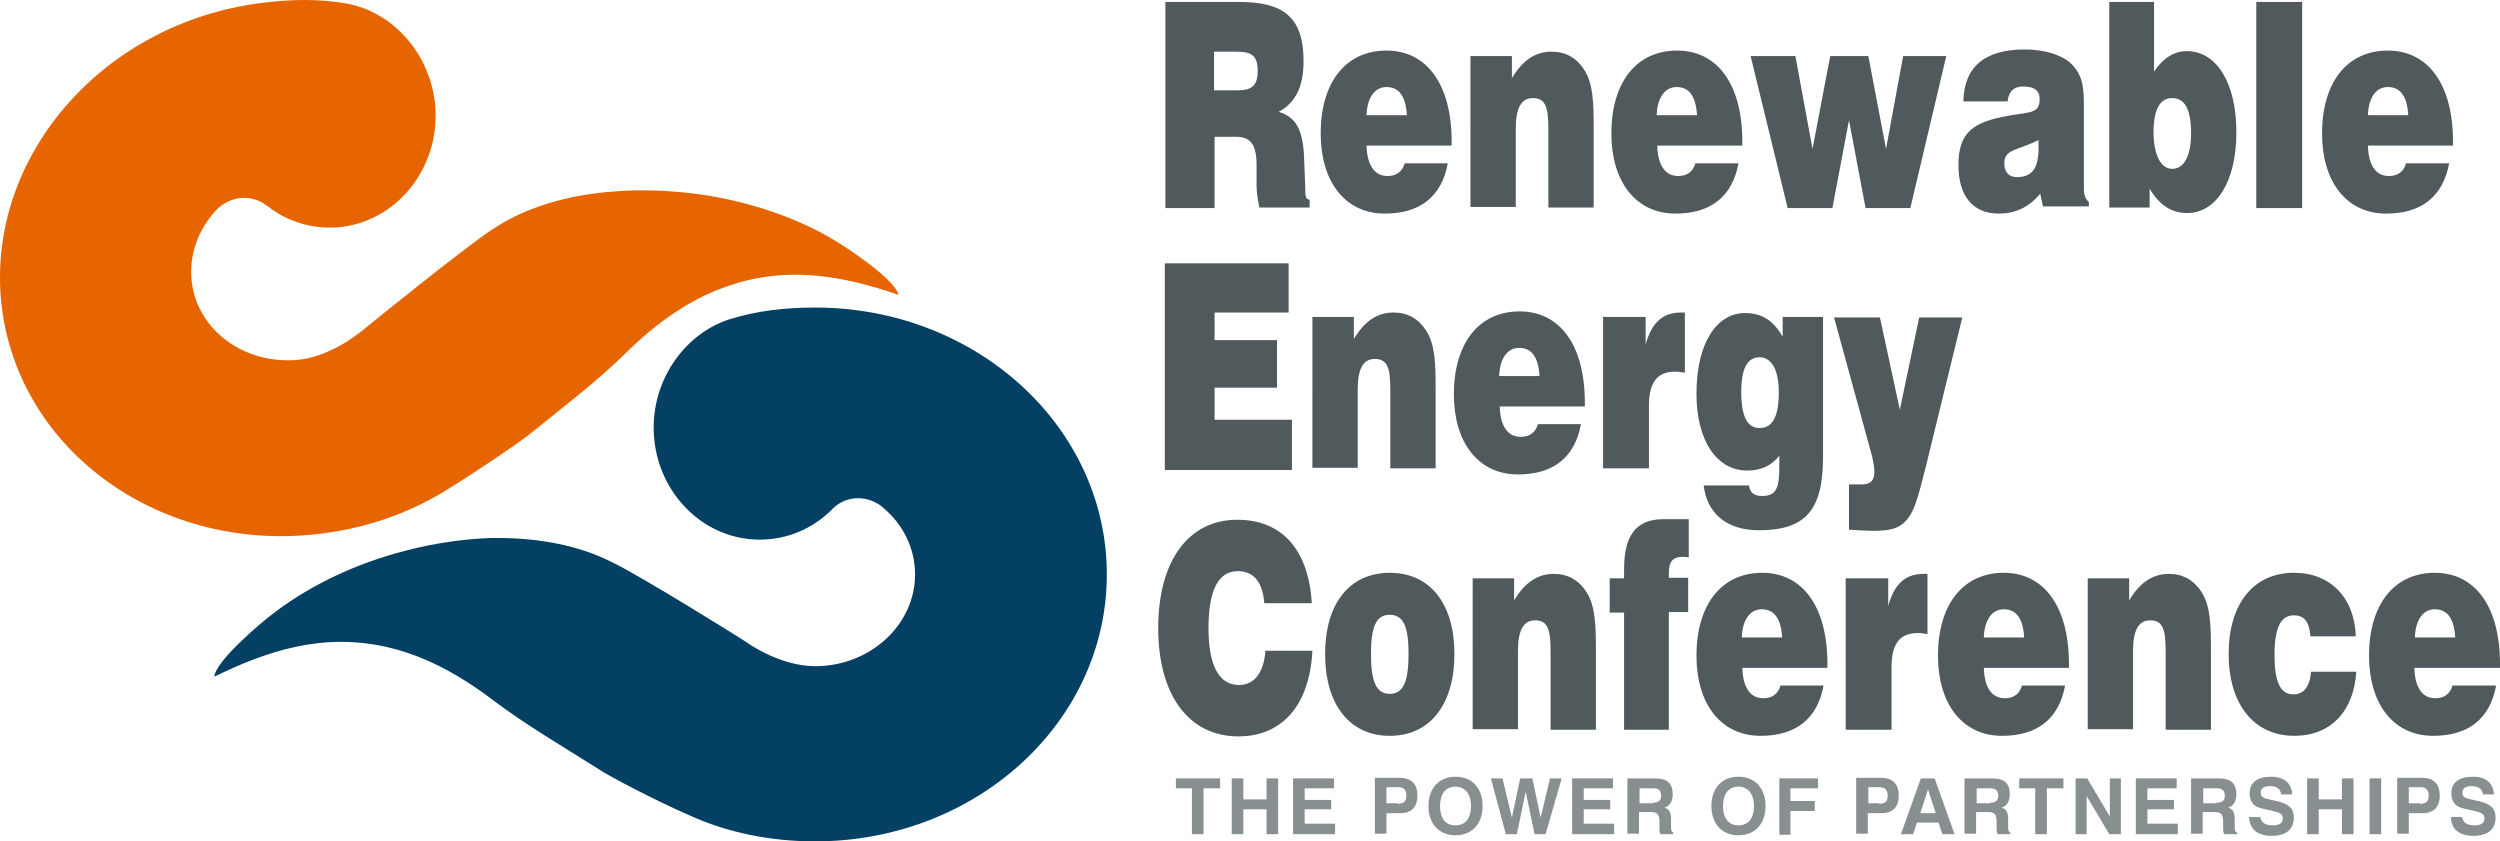 <?xml version="1.0" encoding="utf-8"?>
<!-- Generator: Adobe Illustrator 16.0.4, SVG Export Plug-In . SVG Version: 6.00 Build 0)  -->
<!DOCTYPE svg PUBLIC "-//W3C//DTD SVG 1.1//EN" "http://www.w3.org/Graphics/SVG/1.1/DTD/svg11.dtd">
<svg version="1.1" id="Layer_1" xmlns="http://www.w3.org/2000/svg" xmlns:xlink="http://www.w3.org/1999/xlink" x="0px" y="0px"
	 width="319.867px" height="107.651px" viewBox="135.839 355.824 319.867 107.651"
	 enable-background="new 135.839 355.824 319.867 107.651" xml:space="preserve">
<g>
	<path fill="#50595B" d="M284.877,356.072h9.475c5.657,0,8.273,1.909,8.273,7.565c0,3.252-0.99,5.303-3.182,6.505
		c2.191,0.637,3.11,2.263,3.252,5.869l0.142,3.677c0,1.131,0,1.626,0.565,1.697v0.99h-6.435c-0.282-1.343-0.354-2.263-0.354-2.757
		v-2.616c0-2.758-0.777-3.677-2.687-3.677h-2.687v9.121h-6.293v-26.374H284.877z M294.07,367.385c1.838,0,2.687-0.495,2.687-2.475
		c0-2.122-0.919-2.475-2.828-2.475h-2.758v4.95H294.07z"/>
	<path fill="#50595B" d="M321.079,376.718c-0.778,4.243-3.535,6.435-8.061,6.435c-5.091,0-8.202-4.101-8.202-10.252
		c0-6.505,3.182-10.606,8.414-10.606c5.161,0,8.344,4.313,8.344,11.667c0,0.142,0,0.354,0,0.495h-10.89
		c0.071,2.475,0.99,3.889,2.688,3.889c1.131,0,1.909-0.565,2.191-1.626H321.079z M315.847,370.566
		c-0.142-2.404-0.99-3.606-2.616-3.606c-1.484,0-2.475,1.343-2.546,3.606H315.847z"/>
	<path fill="#50595B" d="M323.978,363.001h5.304v2.828c1.343-2.263,2.97-3.394,5.091-3.394c1.768,0,3.182,0.778,4.172,2.333
		c1.131,1.768,1.201,4.172,1.201,7.495v10.111h-5.798v-10.111c0-2.687-0.354-3.889-1.979-3.889c-1.484,0-2.192,1.273-2.192,3.889
		v10.04h-5.798V363.001z"/>
	<path fill="#50595B" d="M358.271,376.718c-0.777,4.243-3.535,6.435-8.061,6.435c-5.091,0-8.202-4.101-8.202-10.252
		c0-6.505,3.182-10.606,8.414-10.606c5.162,0,8.344,4.313,8.344,11.667c0,0.142,0,0.354,0,0.495h-10.889
		c0.07,2.475,0.99,3.889,2.687,3.889c1.132,0,1.909-0.565,2.192-1.626H358.271z M352.968,370.566
		c-0.142-2.404-0.99-3.606-2.616-3.606c-1.484,0-2.475,1.343-2.546,3.606H352.968z"/>
	<path fill="#50595B" d="M359.826,363.001h5.728l2.191,11.879l2.263-11.879h4.879l2.263,11.879l2.192-11.879h5.515l-4.596,19.444
		h-5.728l-2.121-11.242l-2.121,11.242h-5.728L359.826,363.001z"/>
	<path fill="#50595B" d="M396.877,380.607c-1.485,1.768-3.183,2.545-5.304,2.545c-3.323,0-5.161-2.263-5.161-6.222
		c0-4.313,2.051-5.515,6.363-6.293c2.828-0.495,4.03-0.283,4.03-2.121c0-1.131-0.707-1.626-2.121-1.626
		c-1.202,0-1.838,0.637-1.979,1.909h-5.656c0.07-4.384,2.687-6.646,7.848-6.646c2.688,0,4.737,0.778,5.728,1.626
		c1.556,1.414,1.839,2.828,1.839,5.444v10.818c0,0.707,0.212,1.273,0.636,1.626v0.566h-5.868L396.877,380.607z M392.281,376.718
		c0,1.131,0.566,1.768,1.627,1.768c1.979,0,2.757-1.202,2.757-3.748c0-0.354,0-0.636,0-0.99
		C393.978,375.092,392.281,374.88,392.281,376.718z"/>
	<path fill="#50595B" d="M405.786,356.072h5.656v8.909c1.131-1.697,2.545-2.616,4.172-2.616c3.817,0,6.363,4.03,6.363,10.394
		c0,6.364-2.616,10.323-6.293,10.323c-1.979,0-3.535-0.99-4.808-3.111v2.404h-5.162v-26.303H405.786z M413.776,377.425
		c1.485,0,2.404-1.626,2.404-4.525c0-3.041-0.778-4.525-2.404-4.525s-2.404,1.485-2.404,4.525
		C411.443,375.799,412.362,377.425,413.776,377.425z"/>
	<path fill="#50595B" d="M424.524,356.072h5.868v26.374h-5.868V356.072z"/>
	<path fill="#50595B" d="M449.199,376.718c-0.777,4.243-3.535,6.435-8.061,6.435c-5.091,0-8.201-4.101-8.201-10.252
		c0-6.505,3.182-10.606,8.414-10.606c5.161,0,8.343,4.313,8.343,11.667c0,0.142,0,0.354,0,0.495h-10.889
		c0.07,2.475,0.99,3.889,2.687,3.889c1.132,0,1.909-0.565,2.192-1.626H449.199z M443.968,370.566
		c-0.142-2.404-0.99-3.606-2.616-3.606c-1.485,0-2.476,1.343-2.546,3.606H443.968z"/>
	<path fill="#50595B" d="M284.877,389.516h15.839v6.292h-9.475v3.535h7.989v6.081h-7.989v4.102h9.898v6.434h-16.263V389.516z"/>
	<path fill="#50595B" d="M303.756,396.375h5.303v2.829c1.344-2.263,2.97-3.395,5.091-3.395c1.768,0,3.182,0.778,4.172,2.334
		c1.132,1.768,1.202,4.171,1.202,7.494v10.111h-5.798v-10.111c0-2.687-0.354-3.889-1.979-3.889c-1.485,0-2.192,1.272-2.192,3.889
		v10.041h-5.798V396.375z"/>
	<path fill="#50595B" d="M338.119,410.092c-0.777,4.242-3.535,6.435-8.061,6.435c-5.091,0-8.202-4.102-8.202-10.253
		c0-6.505,3.182-10.606,8.414-10.606c5.162,0,8.344,4.313,8.344,11.667c0,0.142,0,0.354,0,0.495h-10.889
		c0.07,2.475,0.989,3.889,2.687,3.889c1.132,0,1.909-0.565,2.192-1.626H338.119L338.119,410.092z M332.817,403.94
		c-0.142-2.404-0.99-3.606-2.616-3.606c-1.485,0-2.475,1.344-2.546,3.606H332.817z"/>
	<path fill="#50595B" d="M341.019,396.375h5.373v3.536c0.778-2.828,2.192-4.102,4.525-4.102c0.142,0,0.354,0,0.495,0v7.707
		c-0.424-0.07-0.849-0.142-1.202-0.142c-2.333,0-3.394,1.344-3.394,4.384v7.99h-5.869v-19.374H341.019z"/>
	<path fill="#50595B" d="M359.615,417.94c0.142,0.919,0.636,1.343,1.697,1.343c1.908,0,2.191-1.131,2.191-4.101v-1.061
		c-0.99,1.272-2.333,1.909-4.101,1.909c-3.96,0-6.506-3.889-6.506-9.828c0-6.435,2.546-10.324,6.223-10.324
		c2.121,0,3.606,0.919,4.808,3.041v-2.545h5.162v17.959c0,6.788-2.263,9.333-8.202,9.333c-4.172,0-6.646-2.191-7.07-5.727H359.615z
		 M360.958,410.587c1.696,0,2.475-1.485,2.475-4.597c0-2.828-0.92-4.454-2.475-4.454c-1.556,0-2.334,1.484-2.334,4.384
		C358.624,409.102,359.403,410.587,360.958,410.587z"/>
	<path fill="#50595B" d="M372.412,417.799h1.626c1.061,0,1.626-0.425,1.626-1.626c0-0.566-0.141-1.202-0.282-1.909l-4.879-17.818
		h5.868l2.546,11.808l2.475-11.808h5.516l-4.737,19.373c-0.778,2.97-1.273,5.162-2.192,6.293c-1.131,1.485-2.545,1.627-4.596,1.627
		c-0.707,0-1.697-0.071-2.97-0.142V417.799L372.412,417.799z"/>
	<path fill="#50595B" d="M303.756,439.081c-0.354,6.93-3.818,10.96-9.475,10.96c-6.363,0-10.252-5.303-10.252-13.858
		c0-8.626,3.889-13.858,10.11-13.858c5.728,0,9.121,3.817,9.546,10.677h-6.081c-0.212-2.688-1.344-4.102-3.394-4.102
		c-2.475,0-3.748,2.404-3.748,7.283c0,4.808,1.344,7.282,3.889,7.282c1.98,0,3.183-1.556,3.395-4.384H303.756L303.756,439.081z"/>
	<path fill="#50595B" d="M313.655,429.111c5.162,0,8.273,3.96,8.273,10.395c0,6.434-3.111,10.465-8.273,10.465
		c-5.161,0-8.272-4.031-8.272-10.465C305.382,433.071,308.493,429.111,313.655,429.111z M313.655,444.597
		c1.769,0,2.404-1.626,2.404-5.091s-0.636-5.021-2.404-5.021c-1.768,0-2.403,1.556-2.403,5.021S311.887,444.597,313.655,444.597z"/>
	<path fill="#50595B" d="M324.261,429.818h5.303v2.829c1.344-2.263,2.97-3.395,5.091-3.395c1.768,0,3.183,0.778,4.172,2.334
		c1.132,1.768,1.202,4.171,1.202,7.494v10.111h-5.798v-10.111c0-2.687-0.354-3.889-1.979-3.889c-1.485,0-2.192,1.272-2.192,3.889
		v10.041h-5.798V429.818z"/>
	<path fill="#50595B" d="M343.635,434.202h-1.839v-4.384h1.839v-1.201c0-4.385,1.626-6.364,5.02-6.364h3.253v4.879
		c-0.212,0-0.425-0.07-0.637-0.07c-1.343,0-1.909,0.495-1.909,2.121c0,0.212,0,0.354,0,0.565h2.475v4.384h-2.475v15.061h-5.727
		V434.202z"/>
	<path fill="#50595B" d="M369.159,443.536c-0.777,4.242-3.535,6.435-8.061,6.435c-5.091,0-8.202-4.102-8.202-10.253
		c0-6.505,3.183-10.606,8.415-10.606c5.161,0,8.343,4.313,8.343,11.667c0,0.142,0,0.354,0,0.495h-10.889
		c0.07,2.475,0.99,3.889,2.687,3.889c1.132,0,1.909-0.565,2.192-1.626H369.159L369.159,443.536z M363.857,437.385
		c-0.142-2.404-0.99-3.606-2.616-3.606c-1.484,0-2.475,1.344-2.545,3.606H363.857z"/>
	<path fill="#50595B" d="M372.059,429.818h5.374v3.536c0.777-2.829,2.191-4.102,4.524-4.102c0.142,0,0.354,0,0.495,0v7.707
		c-0.424-0.07-0.849-0.142-1.202-0.142c-2.333,0-3.394,1.344-3.394,4.384v7.99h-5.868v-19.374H372.059z"/>
	<path fill="#50595B" d="M400.059,443.536c-0.778,4.242-3.535,6.435-8.061,6.435c-5.091,0-8.202-4.102-8.202-10.253
		c0-6.505,3.182-10.606,8.414-10.606c5.161,0,8.344,4.313,8.344,11.667c0,0.142,0,0.354,0,0.495h-10.89
		c0.071,2.475,0.99,3.889,2.688,3.889c1.131,0,1.909-0.565,2.191-1.626H400.059L400.059,443.536z M394.826,437.385
		c-0.142-2.404-0.99-3.606-2.616-3.606c-1.484,0-2.475,1.344-2.546,3.606H394.826z"/>
	<path fill="#50595B" d="M402.957,429.818h5.304v2.829c1.343-2.263,2.97-3.395,5.091-3.395c1.768,0,3.182,0.778,4.172,2.334
		c1.131,1.768,1.201,4.171,1.201,7.494v10.111h-5.798v-10.111c0-2.687-0.354-3.889-1.979-3.889c-1.484,0-2.191,1.272-2.191,3.889
		v10.041h-5.799V429.818z"/>
	<path fill="#50595B" d="M437.322,441.697c-0.283,5.091-3.253,8.273-7.92,8.273c-5.232,0-8.414-4.102-8.414-10.465
		c0-6.435,3.182-10.395,8.344-10.395c4.737,0,7.777,3.253,7.919,8.132h-5.798c-0.142-1.839-0.777-2.687-2.121-2.687
		c-1.697,0-2.475,1.626-2.475,5.02c0,3.465,0.707,5.091,2.404,5.091c1.343,0,2.121-0.989,2.262-2.898h5.799V441.697z"/>
	<path fill="#50595B" d="M455.21,443.536c-0.778,4.242-3.536,6.435-8.061,6.435c-5.091,0-8.202-4.102-8.202-10.253
		c0-6.505,3.182-10.606,8.414-10.606c5.161,0,8.344,4.313,8.344,11.667c0,0.142,0,0.354,0,0.495h-10.96
		c0.07,2.475,0.99,3.889,2.687,3.889c1.132,0,1.909-0.565,2.192-1.626H455.21L455.21,443.536z M449.978,437.385
		c-0.142-2.404-0.99-3.606-2.616-3.606c-1.485,0-2.475,1.344-2.546,3.606H449.978z"/>
</g>
<g>
	<path fill="#878F91" d="M288.413,456.688h-2.122v-1.272h5.657v1.272h-2.121v5.868h-1.485v-5.868H288.413z"/>
	<path fill="#878F91" d="M293.433,455.415h1.485v2.687h2.97v-2.687h1.484v7.141h-1.484v-3.182h-2.97v3.182h-1.485V455.415z"/>
	<path fill="#878F91" d="M301.352,455.415h5.162v1.272h-3.747v1.484h3.394v1.202h-3.394v1.839h3.888v1.343h-5.373v-7.141H301.352z"
		/>
	<path fill="#878F91" d="M313.231,462.485h-1.484v-7.142h3.182c1.484,0,2.263,0.778,2.263,2.263c0,1.485-0.778,2.263-2.192,2.263
		h-1.768V462.485z M314.645,458.667c0.778,0,1.132-0.282,1.132-1.061c0-0.707-0.354-1.061-0.99-1.061h-1.556v2.051h1.414V458.667z"
		/>
	<path fill="#878F91" d="M322.069,455.202c2.122,0,3.465,1.485,3.465,3.748s-1.343,3.747-3.465,3.747
		c-2.121,0-3.464-1.484-3.464-3.747S319.948,455.202,322.069,455.202z M322.069,461.425c1.273,0,1.98-0.919,1.98-2.475
		s-0.778-2.475-1.98-2.475c-1.272,0-1.979,0.919-1.979,2.475C320.089,460.576,320.796,461.425,322.069,461.425z"/>
	<path fill="#878F91" d="M326.594,455.415h1.485l1.202,5.02l1.061-5.02h1.556l1.061,5.02l1.202-5.02h1.484l-2.051,7.141h-1.414
		l-1.131-5.444l-1.132,5.444h-1.414L326.594,455.415z"/>
	<path fill="#878F91" d="M337.059,455.415h5.162v1.272h-3.748v1.484h3.395v1.202h-3.395v1.839h3.889v1.343h-5.373v-7.141H337.059z"
		/>
	<path fill="#878F91" d="M344.129,455.415h3.465c1.556,0,2.263,0.636,2.263,2.05c0,0.849-0.354,1.485-1.061,1.697
		c0.707,0.212,0.849,0.707,0.849,1.556v0.849c0,0.424,0,0.636,0.283,0.777v0.212h-1.627c-0.142-0.212-0.142-0.495-0.142-0.919
		v-0.777c0-0.849-0.282-1.132-1.061-1.132h-1.555v2.758h-1.485v-7.07H344.129z M347.312,458.525c0.777,0,1.061-0.282,1.061-0.919
		s-0.354-0.919-0.99-0.919h-1.768v1.909h1.697V458.525z"/>
	<path fill="#878F91" d="M358.271,455.202c2.121,0,3.465,1.485,3.465,3.748s-1.344,3.747-3.465,3.747s-3.465-1.484-3.465-3.747
		S356.15,455.202,358.271,455.202z M358.271,461.425c1.272,0,1.979-0.919,1.979-2.475s-0.777-2.475-1.979-2.475
		c-1.272,0-1.979,0.919-1.979,2.475C356.291,460.576,357.069,461.425,358.271,461.425z"/>
	<path fill="#878F91" d="M363.503,455.415h4.949v1.272h-3.535v1.626h3.111v1.272h-3.111v3.041h-1.414V455.415z"/>
	<path fill="#878F91" d="M374.817,462.485h-1.485v-7.142h3.182c1.485,0,2.263,0.778,2.263,2.263c0,1.485-0.777,2.263-2.191,2.263
		h-1.768V462.485L374.817,462.485z M376.231,458.667c0.777,0,1.131-0.282,1.131-1.061c0-0.707-0.354-1.061-0.99-1.061h-1.484v2.051
		h1.344V458.667z"/>
	<path fill="#878F91" d="M383.372,455.415l2.545,7.141h-1.556l-0.495-1.484h-2.757l-0.495,1.484h-1.556l2.545-7.141H383.372z
		 M381.533,459.869h1.979l-0.989-3.04L381.533,459.869z"/>
	<path fill="#878F91" d="M387.261,455.415h3.465c1.555,0,2.262,0.636,2.262,2.05c0,0.849-0.354,1.485-1.061,1.697
		c0.707,0.212,0.849,0.707,0.849,1.556v0.849c0,0.424,0,0.636,0.283,0.777v0.212h-1.626c-0.142-0.212-0.142-0.495-0.142-0.919
		v-0.777c0-0.849-0.283-1.132-1.061-1.132h-1.556v2.758h-1.485v-7.07H387.261z M390.443,458.525c0.777,0,1.061-0.282,1.061-0.919
		s-0.354-0.919-0.99-0.919h-1.768v1.909h1.697V458.525z"/>
	<path fill="#878F91" d="M396.311,456.688h-2.121v-1.272h5.657v1.272h-2.122v5.868h-1.484v-5.868H396.311z"/>
	<path fill="#878F91" d="M401.331,455.415h1.556l2.898,4.878v-4.878h1.415v7.141h-1.485l-2.898-4.878v4.878h-1.415v-7.141H401.331z"
		/>
	<path fill="#878F91" d="M409.18,455.415h5.161v1.272h-3.747v1.484h3.394v1.202h-3.394v1.839h3.889v1.343h-5.373v-7.141H409.18z"/>
	<path fill="#878F91" d="M416.25,455.415h3.465c1.556,0,2.263,0.636,2.263,2.05c0,0.849-0.354,1.485-1.061,1.697
		c0.707,0.212,0.849,0.707,0.849,1.556v0.849c0,0.424,0,0.636,0.282,0.777v0.212h-1.626c-0.142-0.212-0.142-0.495-0.142-0.919
		v-0.777c0-0.849-0.282-1.132-1.061-1.132h-1.556v2.758h-1.484v-7.07H416.25z M419.432,458.525c0.778,0,1.061-0.282,1.061-0.919
		s-0.354-0.919-0.989-0.919h-1.768v1.909h1.696V458.525z"/>
	<path fill="#878F91" d="M425.018,460.293c0.142,0.778,0.637,1.132,1.627,1.132c0.848,0,1.272-0.283,1.272-0.919
		c0-0.637-0.565-0.778-1.909-1.061c-0.565-0.142-1.132-0.213-1.556-0.495c-0.495-0.283-0.777-0.849-0.777-1.626
		c0-1.344,0.919-2.122,2.757-2.122c1.697,0,2.616,0.849,2.688,2.263h-1.414c-0.071-0.707-0.566-1.061-1.414-1.061
		c-0.778,0-1.202,0.283-1.202,0.849c0,0.707,0.565,0.707,1.696,0.99c0.707,0.142,1.202,0.282,1.697,0.565
		c0.565,0.354,0.849,0.849,0.849,1.626c0,1.485-0.99,2.334-2.828,2.334c-1.839,0-2.828-0.849-2.899-2.404h1.414V460.293z"/>
	<path fill="#878F91" d="M431.029,455.415h1.484v2.687h2.97v-2.687h1.484v7.141h-1.484v-3.182h-2.97v3.182h-1.484V455.415z"/>
	<path fill="#878F91" d="M439.018,455.415h1.485v7.141h-1.485V455.415z"/>
	<path fill="#878F91" d="M444.038,462.485h-1.485v-7.142h3.183c1.484,0,2.263,0.778,2.263,2.263c0,1.485-0.778,2.263-2.192,2.263
		h-1.768V462.485z M445.452,458.667c0.777,0,1.131-0.282,1.131-1.061c0-0.707-0.354-1.061-0.989-1.061h-1.556v2.051h1.414V458.667z"
		/>
	<path fill="#878F91" d="M450.826,460.293c0.141,0.778,0.636,1.132,1.626,1.132c0.849,0,1.272-0.283,1.272-0.919
		c0-0.637-0.565-0.778-1.909-1.061c-0.565-0.142-1.131-0.213-1.556-0.495c-0.494-0.283-0.777-0.849-0.777-1.626
		c0-1.344,0.919-2.122,2.758-2.122c1.696,0,2.616,0.849,2.687,2.263h-1.414c-0.07-0.707-0.565-1.061-1.414-1.061
		c-0.778,0-1.202,0.283-1.202,0.849c0,0.707,0.565,0.707,1.697,0.99c0.707,0.142,1.202,0.282,1.696,0.565
		c0.566,0.354,0.849,0.849,0.849,1.626c0,1.485-0.989,2.334-2.828,2.334c-1.838,0-2.828-0.849-2.898-2.404h1.414V460.293z"/>
</g>
<g>
	<path fill="#044064" d="M224.07,460.152c4.809,2.191,10.323,3.323,16.051,3.323c20.646,0,37.333-15.273,37.333-34.151
		c0-18.879-16.687-34.152-37.333-34.152c-3.818,0-7.495,0.424-10.889,1.485c-5.586,1.768-9.758,7.425-9.758,13.858
		c0,7.92,6.081,14.354,13.575,14.354c3.536,0,6.788-1.414,9.192-3.818l0.142-0.141c0.849-0.849,1.979-1.344,3.252-1.344
		c1.132,0,2.263,0.424,3.111,1.131l0.071,0.071c2.545,2.121,4.101,5.161,4.101,8.556c0,6.434-5.728,11.737-12.798,11.737
		c-2.121,0-4.384-0.707-6.151-1.556c-0.99-0.495-1.909-0.99-2.688-1.556c-0.494-0.354-13.646-8.556-17.252-10.253
		c-4.242-2.121-9.263-3.04-14.565-3.04c0,0,0,0-0.071,0c-0.142,0-0.212,0-0.354,0c-0.07,0-0.07,0-0.142,0c-0.07,0-0.141,0-0.212,0
		c-4.101,0.142-8.414,0.849-12.515,2.051l0,0c-5.869,1.696-11.384,4.454-15.768,7.919c-0.778,0.565-7,5.728-7.142,7.777
		c6.646-3.252,14-5.798,22.556-3.677l0,0c4.03,0.99,8.272,3.041,12.868,6.505c4.384,3.323,8.909,5.939,13.718,8.98
		C213.605,455.062,219.827,458.313,224.07,460.152z"/>
	<path fill="#E66500" d="M192.534,418.788c-4.596,2.758-9.828,4.597-15.556,5.304c-20.434,2.616-38.747-10.465-40.938-29.202
		c-2.122-18.737,12.727-36.061,33.161-38.677c3.747-0.495,7.495-0.565,11.03,0.071c5.728,1.061,10.465,6.151,11.242,12.586
		c0.919,7.848-4.384,14.99-11.808,15.979c-3.536,0.424-6.93-0.565-9.546-2.616l-0.212-0.142c-0.919-0.707-2.121-1.061-3.394-0.919
		c-1.132,0.142-2.192,0.708-2.97,1.485l-0.071,0.071c-2.263,2.475-3.465,5.657-3.111,9.05c0.707,6.435,7,10.889,14,10.041
		c2.121-0.283,4.243-1.273,5.939-2.334c0.919-0.636,1.768-1.202,2.475-1.838c0.495-0.425,12.586-10.182,15.909-12.374
		c3.96-2.687,8.909-4.242,14.142-4.808c0,0,0,0,0.07,0c0.142,0,0.213,0,0.354-0.071c0.071,0,0.071,0,0.142,0
		c0.071,0,0.142,0,0.212,0c4.102-0.424,8.414-0.212,12.657,0.424l0,0c6.01,0.99,11.808,2.97,16.545,5.869
		c0.849,0.495,7.565,4.808,7.99,6.859c-7-2.404-14.565-3.959-22.768-0.778l0,0c-3.889,1.485-7.849,4.03-12.021,8.131
		c-3.96,3.89-8.202,7.071-12.656,10.677C202.292,412.425,196.494,416.385,192.534,418.788z"/>
</g>
</svg>
